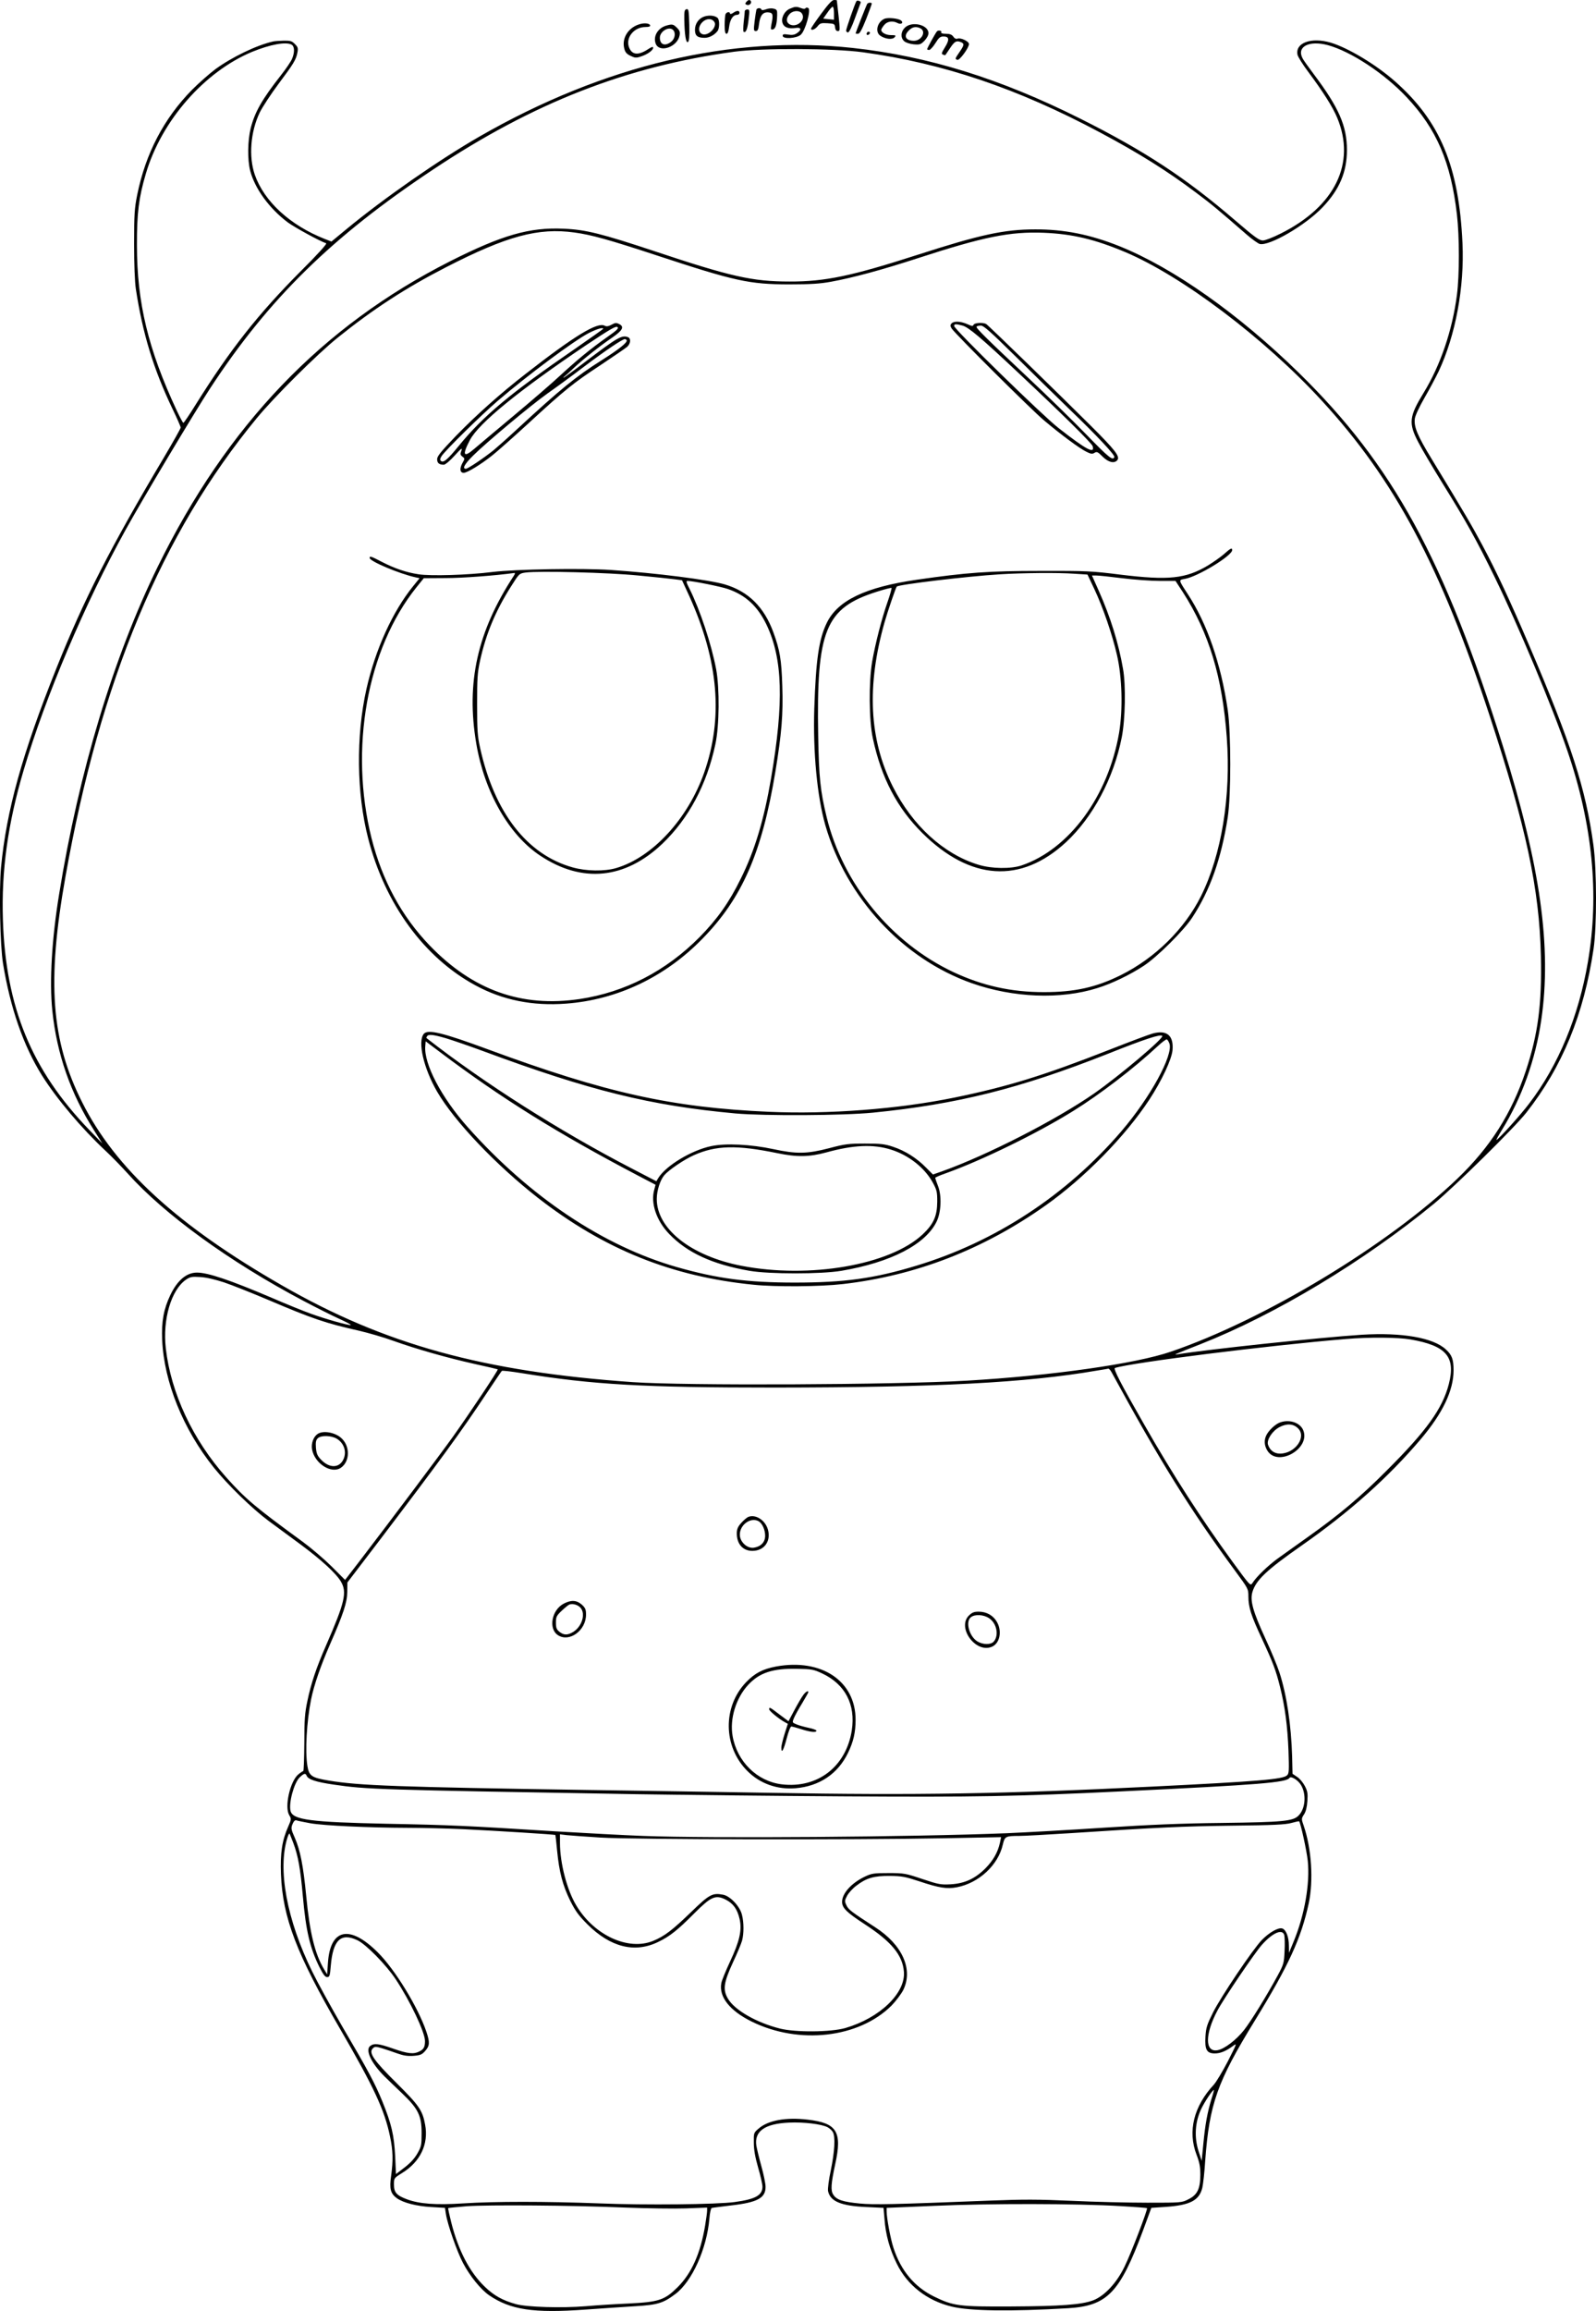 <?xml version="1.0" encoding="UTF-8"?>
<svg xmlns="http://www.w3.org/2000/svg" version="1.0" viewBox="0 0 1182.373 1710.646" preserveAspectRatio="xMidYMid meet">
  <g transform="translate(-409.15,1857) scale(0.1,-0.1)" fill="#000000" stroke="none">
    <path d="M9620 18555 c-10 -12 -9 -16 5 -21 17 -7 38 13 29 28 -8 12 -20 10 -34 -7z M10175 18468 c-41 -55 -75 -105 -75 -110 0 -17 29 -7 49 18 17 22 26 25 73 22 50 -3 53 -5 56 -30 2 -19 9 -28 21 -28 16 0 16 7 5 113 -7 61 -13 113 -13 115 -1 1 -10 2 -21 2 -14 0 -43 -31 -95 -102z m95 4 l0 -48 -40 4 -40 4 31 44 c16 24 34 44 39 44 6 0 10 -21 10 -48z M10436 18561 c-11 -17 -76 -204 -76 -217 0 -8 6 -14 14 -14 8 0 29 42 52 107 22 59 40 110 42 114 4 10 -27 20 -32 10z M10516 18541 c-6 -9 -86 -213 -86 -218 0 -2 8 -3 18 -3 12 0 28 28 60 108 23 59 42 111 42 115 0 10 -28 9 -34 -2z M9942 18505 c-41 -18 -67 -72 -52 -109 11 -29 45 -41 96 -33 42 7 47 -14 9 -39 -18 -12 -36 -15 -65 -10 -32 5 -40 3 -40 -9 0 -26 103 -20 134 8 34 30 77 184 56 197 -9 5 -17 5 -21 -1 -4 -6 -15 -6 -33 1 -35 13 -44 12 -84 -5z m91 -36 c29 -46 -36 -104 -88 -81 -31 15 -32 48 -3 79 26 27 75 28 91 2z M9178 18502 c-15 -3 -18 -14 -17 -75 2 -114 12 -178 27 -168 9 6 12 38 10 127 -3 107 -5 119 -20 116z M9695 18498 c-2 -7 -8 -46 -13 -85 -8 -66 -7 -73 9 -73 14 0 19 12 24 54 8 64 30 89 72 84 31 -3 34 -18 19 -91 -6 -34 -5 -38 11 -35 20 4 30 38 32 105 1 38 -2 43 -26 49 -14 4 -40 2 -57 -5 -20 -7 -32 -8 -34 -1 -5 14 -32 12 -37 -2z M9609 18488 c0 -7 -3 -44 -8 -81 -4 -38 -4 -70 -1 -72 17 -11 29 18 37 88 9 71 8 77 -9 77 -10 0 -18 -6 -19 -12z M9522 18474 c-12 -8 -22 -10 -22 -5 0 17 -27 13 -34 -5 -3 -9 -6 -45 -6 -80 0 -47 4 -64 14 -64 9 0 15 18 19 51 7 56 29 89 59 89 10 0 18 7 18 15 0 19 -20 19 -48 -1z M9313 18449 c-44 -13 -73 -53 -73 -100 0 -44 19 -59 72 -59 33 0 72 20 95 50 16 20 16 85 0 98 -20 17 -59 21 -94 11z m71 -42 c15 -23 -10 -67 -47 -85 -60 -29 -91 35 -42 84 29 29 71 30 89 1z M10644 18431 c-54 -23 -72 -99 -30 -126 37 -25 89 -30 105 -11 12 14 9 16 -27 16 -37 0 -72 19 -72 39 0 5 9 20 21 35 22 28 64 35 101 15 25 -13 46 2 25 19 -19 16 -97 24 -123 13z M8827 18390 c-81 -25 -130 -102 -111 -178 7 -29 17 -41 46 -55 33 -16 43 -17 75 -6 49 15 93 46 93 65 0 11 -9 8 -37 -10 -75 -49 -122 -43 -143 18 -23 71 41 146 123 146 27 0 37 4 35 13 -6 15 -44 19 -81 7z M9026 18380 c-62 -19 -97 -79 -77 -133 27 -71 160 -26 177 60 5 26 1 37 -19 57 -28 28 -36 29 -81 16z m52 -32 c21 -21 14 -65 -14 -87 -46 -36 -84 -22 -84 30 0 47 68 87 98 57z M10795 18365 c-31 -30 -33 -75 -5 -100 11 -10 41 -20 69 -23 46 -4 53 -2 81 26 17 18 30 41 30 56 0 63 -124 92 -175 41z m116 -5 c45 -25 6 -94 -52 -92 -60 2 -75 37 -34 77 26 27 54 31 86 15z M11032 18337 c-14 -18 -72 -124 -72 -131 0 -3 7 -6 15 -6 8 0 29 23 46 50 26 42 36 50 60 50 43 0 46 -24 11 -80 -25 -41 -28 -49 -15 -54 9 -4 17 -5 18 -4 1 2 16 24 33 49 35 53 48 60 80 48 29 -11 28 -22 -8 -74 -34 -50 -35 -51 -16 -58 16 -6 86 89 86 117 0 20 -61 49 -85 40 -10 -4 -22 1 -31 15 -11 15 -26 21 -55 21 -22 0 -38 4 -35 9 9 14 -21 21 -32 8z M10515 18329 c-10 -15 3 -25 16 -12 7 7 7 13 1 17 -6 3 -14 1 -17 -5z M6115 18263 c-122 -27 -306 -116 -429 -206 -44 -33 -121 -101 -171 -151 -210 -213 -345 -473 -407 -778 -20 -100 -23 -142 -23 -363 0 -154 5 -283 13 -335 50 -328 130 -591 272 -888 33 -68 60 -130 60 -137 0 -7 -55 -104 -121 -216 -399 -670 -596 -1056 -799 -1564 -255 -637 -371 -1056 -411 -1477 -15 -166 -7 -578 15 -711 54 -329 151 -608 288 -827 110 -175 295 -394 473 -560 44 -41 117 -116 163 -167 272 -303 754 -653 1301 -942 91 -48 210 -108 263 -132 53 -24 93 -45 88 -47 -13 -5 -190 45 -294 83 -51 18 -182 71 -293 119 -305 130 -471 186 -552 186 -78 0 -145 -57 -197 -165 -50 -104 -67 -197 -61 -335 14 -310 155 -660 383 -944 104 -129 282 -302 404 -393 52 -38 156 -115 231 -170 160 -118 270 -219 306 -280 47 -80 29 -154 -110 -473 -71 -162 -111 -280 -138 -410 -19 -88 -23 -138 -23 -312 -1 -115 -4 -208 -8 -208 -3 0 -20 -11 -37 -25 -61 -52 -103 -240 -67 -301 17 -28 16 -31 -7 -84 -46 -103 -60 -197 -54 -354 13 -323 116 -591 440 -1148 248 -427 328 -598 368 -793 22 -104 24 -177 8 -292 -14 -95 -4 -131 43 -165 48 -34 146 -59 255 -65 l101 -6 7 -46 c12 -77 82 -278 127 -363 52 -98 132 -196 193 -238 158 -108 328 -134 715 -106 124 9 291 20 371 25 164 10 205 23 295 91 123 93 232 335 251 558 3 41 11 76 17 78 6 2 71 10 145 19 194 22 255 55 254 138 0 23 -14 92 -31 152 -17 61 -33 129 -37 151 -17 108 62 164 242 172 110 5 240 -11 285 -34 15 -8 33 -24 40 -37 19 -35 13 -142 -15 -279 -16 -74 -24 -139 -21 -157 16 -76 96 -110 285 -118 l126 -6 7 -81 c8 -116 39 -227 91 -332 78 -160 224 -274 407 -318 135 -33 435 -37 863 -12 290 18 382 113 555 577 l61 166 104 7 c183 12 252 48 274 143 6 26 16 116 21 198 31 421 88 583 369 1040 249 405 342 607 398 866 36 170 21 404 -37 574 -18 51 -18 53 2 84 14 21 22 55 25 99 4 56 1 74 -19 112 -13 25 -38 55 -57 67 l-34 23 -3 128 c-7 235 -40 456 -94 622 -16 49 -63 163 -105 253 -91 198 -113 277 -96 340 26 90 104 164 366 347 354 247 642 504 882 787 162 191 243 360 243 510 0 81 -12 113 -57 154 -93 87 -324 127 -622 109 -310 -20 -1150 -109 -1366 -145 -35 -6 -24 -1 170 75 557 220 1209 612 1729 1039 153 126 596 562 685 675 267 339 426 727 498 1211 25 169 24 588 -1 770 -57 418 -163 746 -479 1485 -136 318 -238 537 -344 735 -80 149 -123 223 -375 637 -105 172 -133 239 -125 299 3 23 33 87 71 153 36 62 84 152 106 198 125 267 191 622 176 948 -26 568 -166 903 -498 1196 -141 125 -348 249 -477 288 -145 43 -266 -1 -247 -90 4 -16 39 -72 78 -124 111 -149 183 -262 216 -342 140 -336 -16 -656 -419 -857 -58 -29 -114 -51 -132 -51 -27 0 -61 25 -202 146 -368 317 -675 518 -1155 758 -591 295 -1123 460 -1680 521 -898 97 -1845 -127 -2765 -655 -298 -171 -708 -456 -989 -688 l-109 -90 -49 19 c-257 101 -450 278 -519 476 -46 134 -32 317 37 461 20 40 82 135 138 210 113 151 131 180 141 234 6 31 3 41 -19 62 -21 22 -33 26 -83 25 -32 -1 -67 -3 -78 -6z m136 -23 c23 -13 25 -56 4 -106 -8 -19 -45 -74 -83 -122 -139 -177 -192 -270 -223 -390 -23 -92 -25 -234 -4 -316 35 -133 141 -278 277 -381 50 -37 238 -140 286 -156 8 -3 -67 -86 -191 -209 -315 -317 -519 -575 -777 -987 -45 -73 -86 -133 -90 -133 -4 0 -26 42 -50 93 -211 453 -294 796 -294 1222 -1 235 14 355 66 529 115 392 434 756 789 903 133 54 247 75 290 53z m7677 -4 c170 -46 419 -209 584 -385 223 -237 328 -481 373 -869 19 -164 19 -449 0 -595 -34 -263 -123 -523 -247 -725 -107 -175 -113 -224 -40 -364 26 -51 108 -189 181 -307 174 -280 251 -418 387 -696 172 -352 427 -959 537 -1282 187 -545 238 -1066 152 -1565 -69 -403 -218 -763 -435 -1047 -59 -79 -225 -263 -242 -269 -4 -2 14 32 41 75 147 238 248 519 291 814 78 535 -6 1137 -284 2025 -433 1384 -815 2082 -1512 2764 -445 435 -928 776 -1328 937 -217 87 -412 126 -626 125 -229 0 -408 -39 -867 -187 -491 -158 -689 -200 -953 -199 -275 0 -437 37 -998 224 -392 130 -510 160 -673 167 -255 12 -458 -47 -843 -241 -951 -482 -1652 -1213 -2166 -2261 -327 -666 -584 -1517 -730 -2421 -55 -334 -73 -649 -51 -864 33 -322 136 -616 311 -890 l60 -95 -99 103 c-426 442 -617 906 -638 1552 -12 366 37 716 154 1110 162 546 456 1238 755 1778 127 229 510 870 626 1047 433 662 903 1123 1652 1620 744 495 1435 764 2230 872 209 28 736 26 955 -4 596 -82 1146 -268 1757 -594 287 -153 498 -285 713 -447 110 -82 158 -122 373 -309 40 -35 83 -65 96 -69 71 -17 339 138 466 272 125 131 180 261 180 424 0 178 -60 314 -245 560 -39 52 -77 105 -83 117 -47 87 46 136 186 99z m-5581 -1387 c126 -17 258 -54 608 -169 580 -191 687 -215 985 -215 156 0 229 5 305 19 162 29 383 89 650 176 483 157 679 197 930 187 212 -9 377 -48 605 -144 422 -179 1031 -639 1453 -1098 541 -588 880 -1224 1245 -2335 269 -820 368 -1280 379 -1777 8 -356 -21 -577 -112 -851 -105 -315 -263 -563 -506 -796 -511 -490 -1431 -1045 -2122 -1281 -262 -90 -882 -178 -1512 -215 -536 -31 -2087 -38 -2475 -11 -1109 78 -1839 279 -2601 717 -771 442 -1234 866 -1479 1355 -230 457 -262 891 -124 1667 257 1451 713 2542 1418 3397 130 158 450 476 601 597 264 212 503 367 801 520 450 231 683 294 951 257z m-2594 -7772 c59 -20 207 -79 330 -131 322 -137 421 -171 667 -226 69 -16 184 -49 255 -75 174 -62 396 -125 601 -171 93 -20 171 -39 173 -40 6 -5 -206 -322 -332 -499 -96 -134 -465 -625 -691 -920 l-108 -140 -101 101 c-56 55 -151 136 -211 180 -355 259 -424 317 -569 479 -247 277 -409 623 -447 953 -25 215 40 435 150 510 31 21 44 23 105 19 44 -2 110 -18 178 -40z m8788 -422 c265 -46 336 -128 284 -330 -47 -182 -165 -346 -460 -640 -194 -195 -354 -329 -584 -492 -80 -57 -181 -129 -223 -159 -75 -55 -157 -134 -188 -182 -15 -23 -17 -21 -145 154 -238 327 -436 633 -659 1023 -175 305 -229 411 -214 415 125 40 1137 167 1708 214 173 15 389 13 481 -3z m-2215 -242 c359 -659 585 -1022 916 -1471 97 -132 98 -133 98 -190 0 -79 20 -141 100 -312 81 -174 104 -234 135 -359 36 -144 55 -288 62 -471 5 -144 4 -168 -10 -181 -29 -30 -210 -45 -1002 -84 -1089 -54 -1750 -65 -2825 -46 -371 6 -979 16 -1350 21 -1411 22 -1698 32 -1924 70 -126 21 -145 34 -157 107 -18 109 -6 328 27 493 21 105 72 252 139 405 100 228 128 312 129 390 l1 71 236 309 c452 595 604 803 798 1095 57 85 106 158 110 162 3 4 71 -4 151 -17 525 -85 895 -106 1870 -106 1206 1 1859 35 2385 125 44 7 84 14 88 15 4 0 15 -11 23 -26z m-5963 -2987 c11 -28 69 -47 200 -66 246 -36 312 -38 2242 -71 330 -5 1023 -13 1540 -16 980 -6 1271 -1 2060 37 1021 49 1219 65 1240 100 10 16 64 -18 84 -52 42 -68 34 -177 -18 -228 -41 -41 -115 -48 -571 -54 -296 -3 -530 -13 -870 -35 -256 -17 -580 -35 -720 -41 -694 -28 -2196 -39 -2695 -20 -138 5 -430 21 -650 34 -649 41 -777 47 -1250 56 -563 12 -694 29 -711 94 -15 59 25 206 66 248 32 31 45 35 53 14z m26 -352 c101 -18 432 -33 721 -34 113 0 300 -5 415 -10 241 -12 678 -39 681 -43 1 -1 7 -54 13 -118 15 -155 41 -255 97 -369 39 -77 62 -109 128 -175 170 -169 350 -214 523 -130 86 41 144 87 269 213 123 123 156 138 231 101 57 -29 87 -71 104 -145 18 -81 0 -163 -71 -314 -32 -69 -62 -141 -65 -161 -18 -101 63 -203 225 -283 351 -173 795 -122 1036 118 33 34 72 86 87 115 75 153 -6 335 -208 465 -178 115 -197 130 -212 161 -15 31 -15 36 4 72 11 21 42 55 69 75 74 57 131 73 249 72 88 -1 114 -6 220 -41 144 -48 202 -57 275 -43 163 31 307 164 341 317 14 59 20 63 119 63 36 0 205 9 375 20 674 44 834 51 1205 56 306 3 396 8 439 20 29 8 55 14 57 12 11 -12 56 -217 64 -293 17 -167 -23 -398 -104 -595 l-35 -85 -1 53 c0 64 -21 118 -49 127 -29 9 -96 -29 -151 -85 -67 -69 -303 -419 -362 -537 -44 -88 -52 -112 -56 -177 -6 -98 9 -126 69 -126 42 0 83 17 136 56 30 23 28 18 -39 -114 -39 -75 -86 -153 -103 -172 -150 -161 -196 -346 -129 -520 23 -60 28 -91 28 -150 -1 -103 -22 -147 -89 -180 -49 -25 -53 -25 -305 -25 -140 0 -392 6 -560 14 -245 11 -361 11 -593 2 -739 -29 -866 -32 -976 -22 -124 12 -172 27 -196 65 -21 31 -17 82 14 226 53 241 13 305 -204 330 -161 19 -293 -5 -363 -66 -37 -31 -37 -33 -36 -105 0 -52 10 -107 32 -184 18 -61 32 -124 32 -141 0 -64 -51 -93 -205 -114 -130 -18 -663 -24 -1005 -10 -398 15 -773 15 -1007 0 -203 -13 -324 -4 -416 30 -78 29 -97 51 -97 109 0 48 0 48 59 85 136 83 199 215 172 358 -19 106 -45 143 -211 308 -170 168 -209 225 -177 257 15 15 21 15 69 1 29 -9 80 -26 113 -38 45 -16 75 -21 119 -18 51 4 63 9 87 36 34 38 36 63 9 143 -61 180 -232 460 -359 586 -208 208 -353 178 -370 -76 l-6 -86 -21 35 c-69 113 -108 272 -134 545 -22 226 -44 338 -84 430 -29 65 -31 74 -14 110 7 16 17 24 26 20 8 -3 53 -12 101 -21z m-125 -145 c36 -95 53 -191 71 -394 23 -260 53 -385 124 -528 27 -53 41 -72 56 -72 18 0 21 9 27 83 16 192 75 248 197 190 63 -29 214 -183 284 -289 107 -161 217 -393 217 -457 0 -44 -9 -61 -41 -77 -42 -22 -84 -18 -193 20 -108 38 -142 42 -171 21 -40 -29 6 -127 104 -225 26 -25 85 -83 133 -128 118 -113 143 -164 143 -293 0 -88 -2 -99 -31 -150 -21 -37 -52 -71 -95 -104 l-64 -49 -6 134 c-8 154 -27 237 -95 404 -55 134 -102 223 -296 553 -82 142 -183 325 -223 407 -189 383 -258 759 -184 993 6 18 13 32 15 30 2 -2 14 -33 28 -69z m2276 39 c235 -15 1867 -18 2552 -5 l416 8 -9 -43 c-16 -71 -50 -130 -108 -189 -77 -76 -153 -111 -256 -117 -74 -4 -90 -1 -210 39 -125 42 -135 44 -250 44 -109 0 -125 -2 -176 -26 -99 -47 -169 -124 -169 -187 0 -45 33 -78 170 -167 196 -128 278 -227 288 -350 13 -159 -179 -343 -434 -417 -108 -31 -368 -33 -484 -4 -175 44 -337 137 -386 222 -39 66 -31 119 38 269 31 66 61 138 67 160 14 52 14 135 -1 192 -15 62 -88 139 -140 148 -79 15 -102 2 -237 -129 -138 -133 -196 -178 -281 -213 -184 -75 -437 41 -569 262 -69 114 -121 313 -121 463 l0 64 48 -6 c26 -3 139 -11 252 -18z m5066 -723 c3 -14 5 -67 2 -118 -4 -88 -6 -97 -52 -182 -80 -147 -196 -336 -249 -403 -57 -72 -144 -139 -195 -148 -95 -18 -95 118 -1 294 46 87 279 431 329 486 80 90 153 121 166 71z m-541 -1217 c-29 -97 -45 -182 -59 -330 l-12 -123 -24 74 c-32 103 -25 212 19 307 26 55 85 144 96 144 1 0 -7 -33 -20 -72z m-675 -788 c107 -6 196 -13 199 -15 7 -8 -118 -335 -167 -434 -59 -122 -149 -217 -233 -249 -87 -32 -237 -43 -606 -45 -387 -2 -428 3 -573 74 -144 71 -245 192 -299 359 -22 65 -51 222 -51 271 l0 26 358 15 c399 18 1055 17 1372 -2z m-3665 -11 c160 -6 361 -9 448 -6 l157 6 0 -23 c0 -13 -7 -63 -15 -112 -35 -206 -100 -352 -204 -455 -95 -94 -137 -109 -360 -120 -96 -4 -239 -13 -318 -20 -182 -15 -437 -7 -518 15 -101 28 -163 63 -231 128 -113 108 -197 269 -250 479 -14 56 -24 103 -22 104 2 2 64 8 138 14 161 11 770 7 1175 -10z M11140 16175 c-10 -12 -9 -19 2 -37 28 -42 592 -603 683 -679 131 -110 264 -208 313 -232 35 -18 46 -19 62 -9 17 11 25 7 60 -28 43 -43 87 -53 109 -26 22 26 -15 74 -198 256 -229 228 -756 741 -773 751 -22 14 -88 10 -94 -5 -5 -12 -12 -11 -47 5 -51 22 -100 24 -117 4z m82 -15 c46 -13 134 -87 413 -349 319 -299 543 -520 551 -543 19 -62 -46 -28 -253 134 -115 89 -773 731 -773 755 0 16 13 16 62 3z m388 -223 c124 -123 306 -301 405 -397 206 -198 337 -338 332 -353 -10 -30 -42 -4 -210 169 -100 103 -288 286 -417 407 -319 300 -400 379 -394 389 3 4 17 8 32 8 21 0 72 -46 252 -223z M8617 16164 c-19 -10 -32 -12 -46 -5 -53 29 -223 -74 -586 -357 -187 -145 -364 -303 -516 -459 -112 -117 -139 -150 -139 -172 0 -29 15 -41 50 -41 10 0 46 30 80 68 48 53 59 61 50 37 -10 -26 -9 -32 7 -45 19 -14 19 -15 -1 -50 -21 -40 -17 -70 11 -70 26 0 127 62 209 127 38 30 159 137 269 238 274 252 334 300 535 432 96 64 185 125 198 136 26 24 29 62 6 71 -46 18 -79 -2 -319 -184 -77 -59 -147 -110 -155 -114 -8 -4 -6 0 5 9 11 8 40 35 65 59 65 62 197 166 284 225 79 54 94 81 57 101 -25 13 -30 12 -64 -6z m-30 -91 c-123 -87 -220 -167 -347 -284 -58 -54 -213 -188 -345 -298 -132 -110 -261 -219 -287 -241 -83 -72 -95 -51 -35 63 66 125 364 368 865 705 170 113 217 141 228 131 11 -9 -4 -24 -79 -76z m-27 63 c0 -2 -93 -68 -207 -147 -481 -330 -682 -498 -864 -721 -84 -103 -114 -127 -132 -109 -7 7 -5 18 6 35 28 43 297 307 416 409 223 191 566 446 675 502 59 30 106 44 106 31z m174 -84 c9 -15 -56 -67 -181 -146 -195 -123 -306 -213 -634 -516 -68 -63 -145 -131 -169 -151 -69 -56 -192 -139 -207 -139 -29 0 -10 35 55 99 99 98 425 370 549 458 60 42 185 133 278 204 156 117 278 199 296 199 4 0 10 -4 13 -8z M13160 14469 c-25 -22 -79 -60 -120 -85 -164 -98 -292 -111 -645 -68 -215 27 -253 29 -595 28 -382 0 -547 -12 -915 -65 -381 -55 -587 -153 -668 -319 -59 -121 -81 -272 -93 -635 -10 -323 21 -650 82 -864 155 -537 574 -989 1085 -1169 307 -108 657 -122 930 -36 107 33 242 98 344 165 100 66 295 259 359 357 132 201 215 434 263 742 25 162 25 622 0 795 -51 346 -152 638 -297 859 -69 105 -68 103 -21 111 95 16 350 171 351 213 0 20 -12 14 -60 -29z m-1108 -146 l96 -6 51 -108 c64 -136 132 -334 167 -486 39 -167 45 -406 16 -578 -80 -468 -369 -861 -722 -981 -80 -27 -222 -25 -320 5 -257 78 -489 290 -634 578 -176 350 -195 746 -61 1218 22 77 82 254 90 263 13 15 521 76 765 91 163 10 430 13 552 4z m352 -33 c88 -11 213 -20 278 -20 l118 0 55 -84 c193 -300 293 -629 325 -1076 32 -435 -39 -867 -191 -1173 -122 -244 -339 -458 -594 -585 -184 -91 -342 -126 -570 -126 -242 0 -454 47 -670 148 -461 217 -818 653 -939 1146 -47 192 -58 298 -63 600 -14 787 52 949 435 1070 56 18 105 30 108 28 3 -3 -11 -52 -31 -109 -43 -124 -88 -300 -112 -435 -26 -152 -24 -438 5 -570 63 -293 179 -514 366 -700 356 -353 731 -377 1065 -68 199 185 353 473 413 777 26 133 31 385 9 507 -33 190 -93 383 -180 578 l-50 112 32 0 c18 0 104 -9 191 -20z M6830 14440 c0 -25 222 -118 342 -144 l28 -6 -47 -58 c-153 -188 -281 -470 -347 -763 -78 -349 -73 -772 13 -1105 125 -486 415 -883 795 -1088 201 -109 423 -154 672 -135 378 28 734 197 1010 481 293 299 440 635 539 1231 47 287 59 425 52 639 -6 196 -18 265 -66 397 -69 188 -185 303 -360 355 -116 34 -506 84 -845 107 -211 14 -703 6 -876 -15 -181 -23 -459 -31 -548 -17 -92 14 -177 43 -272 92 -81 42 -90 45 -90 29z m1990 -130 c118 -11 240 -24 270 -28 l54 -7 53 -115 c218 -482 254 -902 111 -1310 -121 -343 -385 -628 -653 -706 -86 -25 -219 -23 -320 5 -339 94 -581 406 -687 886 -19 86 -22 130 -22 320 0 192 2 233 22 325 44 199 114 367 230 550 60 95 60 95 108 102 97 13 613 0 834 -22z m-922 -2 c-270 -412 -355 -791 -278 -1243 61 -359 242 -676 474 -829 310 -206 628 -174 904 88 194 185 330 438 393 736 30 137 32 416 6 556 -35 185 -119 439 -198 597 -22 42 -26 57 -15 57 39 0 248 -42 300 -60 131 -45 220 -127 286 -264 120 -251 130 -573 34 -1136 -53 -309 -120 -534 -225 -745 -85 -174 -175 -300 -304 -431 -249 -252 -554 -409 -889 -459 -431 -64 -792 65 -1112 397 -207 215 -351 481 -430 793 -166 663 -34 1401 333 1858 l54 67 162 1 c125 0 366 18 511 38 4 0 2 -9 -6 -21z M7231 10917 c-47 -58 -1 -255 99 -428 129 -221 436 -543 747 -786 490 -381 991 -583 1598 -643 163 -17 497 -14 660 5 541 62 1042 256 1504 583 288 204 589 511 767 782 93 142 166 299 172 367 9 108 -42 151 -146 123 -26 -7 -171 -61 -323 -121 -490 -192 -754 -273 -1149 -354 -417 -85 -930 -124 -1369 -105 -725 32 -1214 141 -2086 463 -334 123 -444 150 -474 114z m163 -32 c47 -14 172 -57 278 -96 791 -293 1237 -403 1868 -461 216 -19 799 -16 1020 6 623 62 1089 179 1735 434 284 113 393 148 407 134 15 -15 -316 -294 -503 -425 -285 -198 -796 -459 -1130 -578 l-66 -23 -51 51 c-67 69 -155 125 -244 154 -62 21 -93 24 -208 24 -121 0 -148 -3 -265 -34 -165 -43 -243 -44 -415 -7 -163 35 -353 45 -460 22 -145 -30 -334 -144 -391 -235 l-15 -25 -185 96 c-533 276 -1092 631 -1518 964 -1 1 0 7 4 13 10 17 45 13 139 -14z m5361 -39 c30 -86 -142 -400 -357 -651 -406 -472 -934 -818 -1518 -994 -312 -95 -535 -125 -900 -125 -352 0 -578 30 -875 115 -545 156 -1089 520 -1547 1034 -196 220 -327 470 -316 601 l3 36 105 -79 c453 -341 871 -602 1472 -917 l126 -66 -10 -38 c-27 -98 16 -226 109 -324 135 -141 321 -227 598 -275 146 -25 529 -25 679 0 367 62 626 196 707 366 33 69 38 189 10 261 -12 30 -21 58 -21 61 0 4 35 19 78 34 266 95 679 296 947 463 198 123 447 314 620 475 33 31 65 55 70 53 6 -1 14 -15 20 -30z m-2065 -785 c133 -41 252 -135 312 -245 30 -55 33 -69 33 -141 -1 -107 -27 -166 -109 -243 -242 -226 -836 -329 -1340 -232 -374 72 -629 273 -629 495 0 61 25 140 56 176 33 39 147 116 219 148 164 73 316 77 618 15 146 -30 236 -29 365 6 199 55 346 61 475 21z M6444 7955 c-30 -20 -48 -69 -41 -112 18 -106 144 -187 215 -137 67 47 68 161 1 220 -47 42 -136 57 -175 29z m143 -35 c54 -33 75 -98 48 -154 -31 -64 -103 -65 -164 -2 -28 29 -35 45 -39 89 -3 41 0 57 13 70 23 24 101 22 142 -3z M13570 8039 c-32 -13 -78 -56 -96 -91 -19 -37 -17 -77 6 -115 77 -126 323 14 266 151 -24 57 -106 83 -176 55z m136 -40 c69 -64 -19 -189 -132 -189 -43 0 -75 24 -89 67 -10 36 32 101 85 129 53 28 101 26 136 -7z M9634 7341 c-11 -5 -34 -25 -52 -45 -25 -28 -32 -46 -32 -77 0 -78 45 -129 115 -129 87 0 139 70 116 156 -19 71 -92 118 -147 95z m77 -31 c27 -15 49 -63 49 -108 0 -47 -31 -80 -82 -88 -44 -8 -94 31 -104 80 -14 78 72 150 137 116z M8267 6699 c-89 -47 -114 -186 -42 -233 85 -55 208 35 208 152 0 38 -5 50 -31 74 -39 34 -80 36 -135 7z m126 -31 c38 -45 10 -138 -55 -178 -42 -25 -69 -25 -102 1 -21 17 -26 29 -26 68 0 42 4 51 43 88 23 22 49 43 57 46 24 9 64 -2 83 -25z M11269 6611 c-89 -90 51 -281 170 -231 59 24 78 115 38 184 -27 48 -77 76 -135 76 -35 0 -49 -6 -73 -29z m151 -20 c57 -39 73 -128 33 -173 -22 -24 -80 -23 -121 2 -60 37 -89 145 -49 178 30 25 96 21 137 -7z M9840 6234 c-99 -19 -156 -49 -221 -116 -175 -182 -171 -478 10 -658 93 -93 220 -138 356 -127 178 15 314 107 389 262 40 83 56 151 56 245 0 287 -253 456 -590 394z m342 -51 c171 -80 249 -230 220 -421 -42 -269 -253 -432 -519 -400 -182 22 -331 168 -364 357 -23 127 25 283 116 380 84 90 182 122 365 118 106 -2 120 -5 182 -34z M10041 6021 c-12 -16 -41 -66 -65 -111 l-43 -81 -67 50 c-73 56 -76 57 -76 38 0 -12 73 -72 116 -95 l22 -12 -24 -75 c-13 -42 -24 -87 -24 -100 0 -50 16 -23 39 65 13 50 28 90 35 90 6 0 40 -9 74 -20 69 -22 112 -26 112 -11 0 5 -26 15 -57 21 -32 7 -73 18 -91 26 -32 13 -32 14 -19 46 8 19 35 68 61 110 25 42 46 79 46 82 0 15 -21 3 -39 -23z"></path>
  </g>
</svg>
